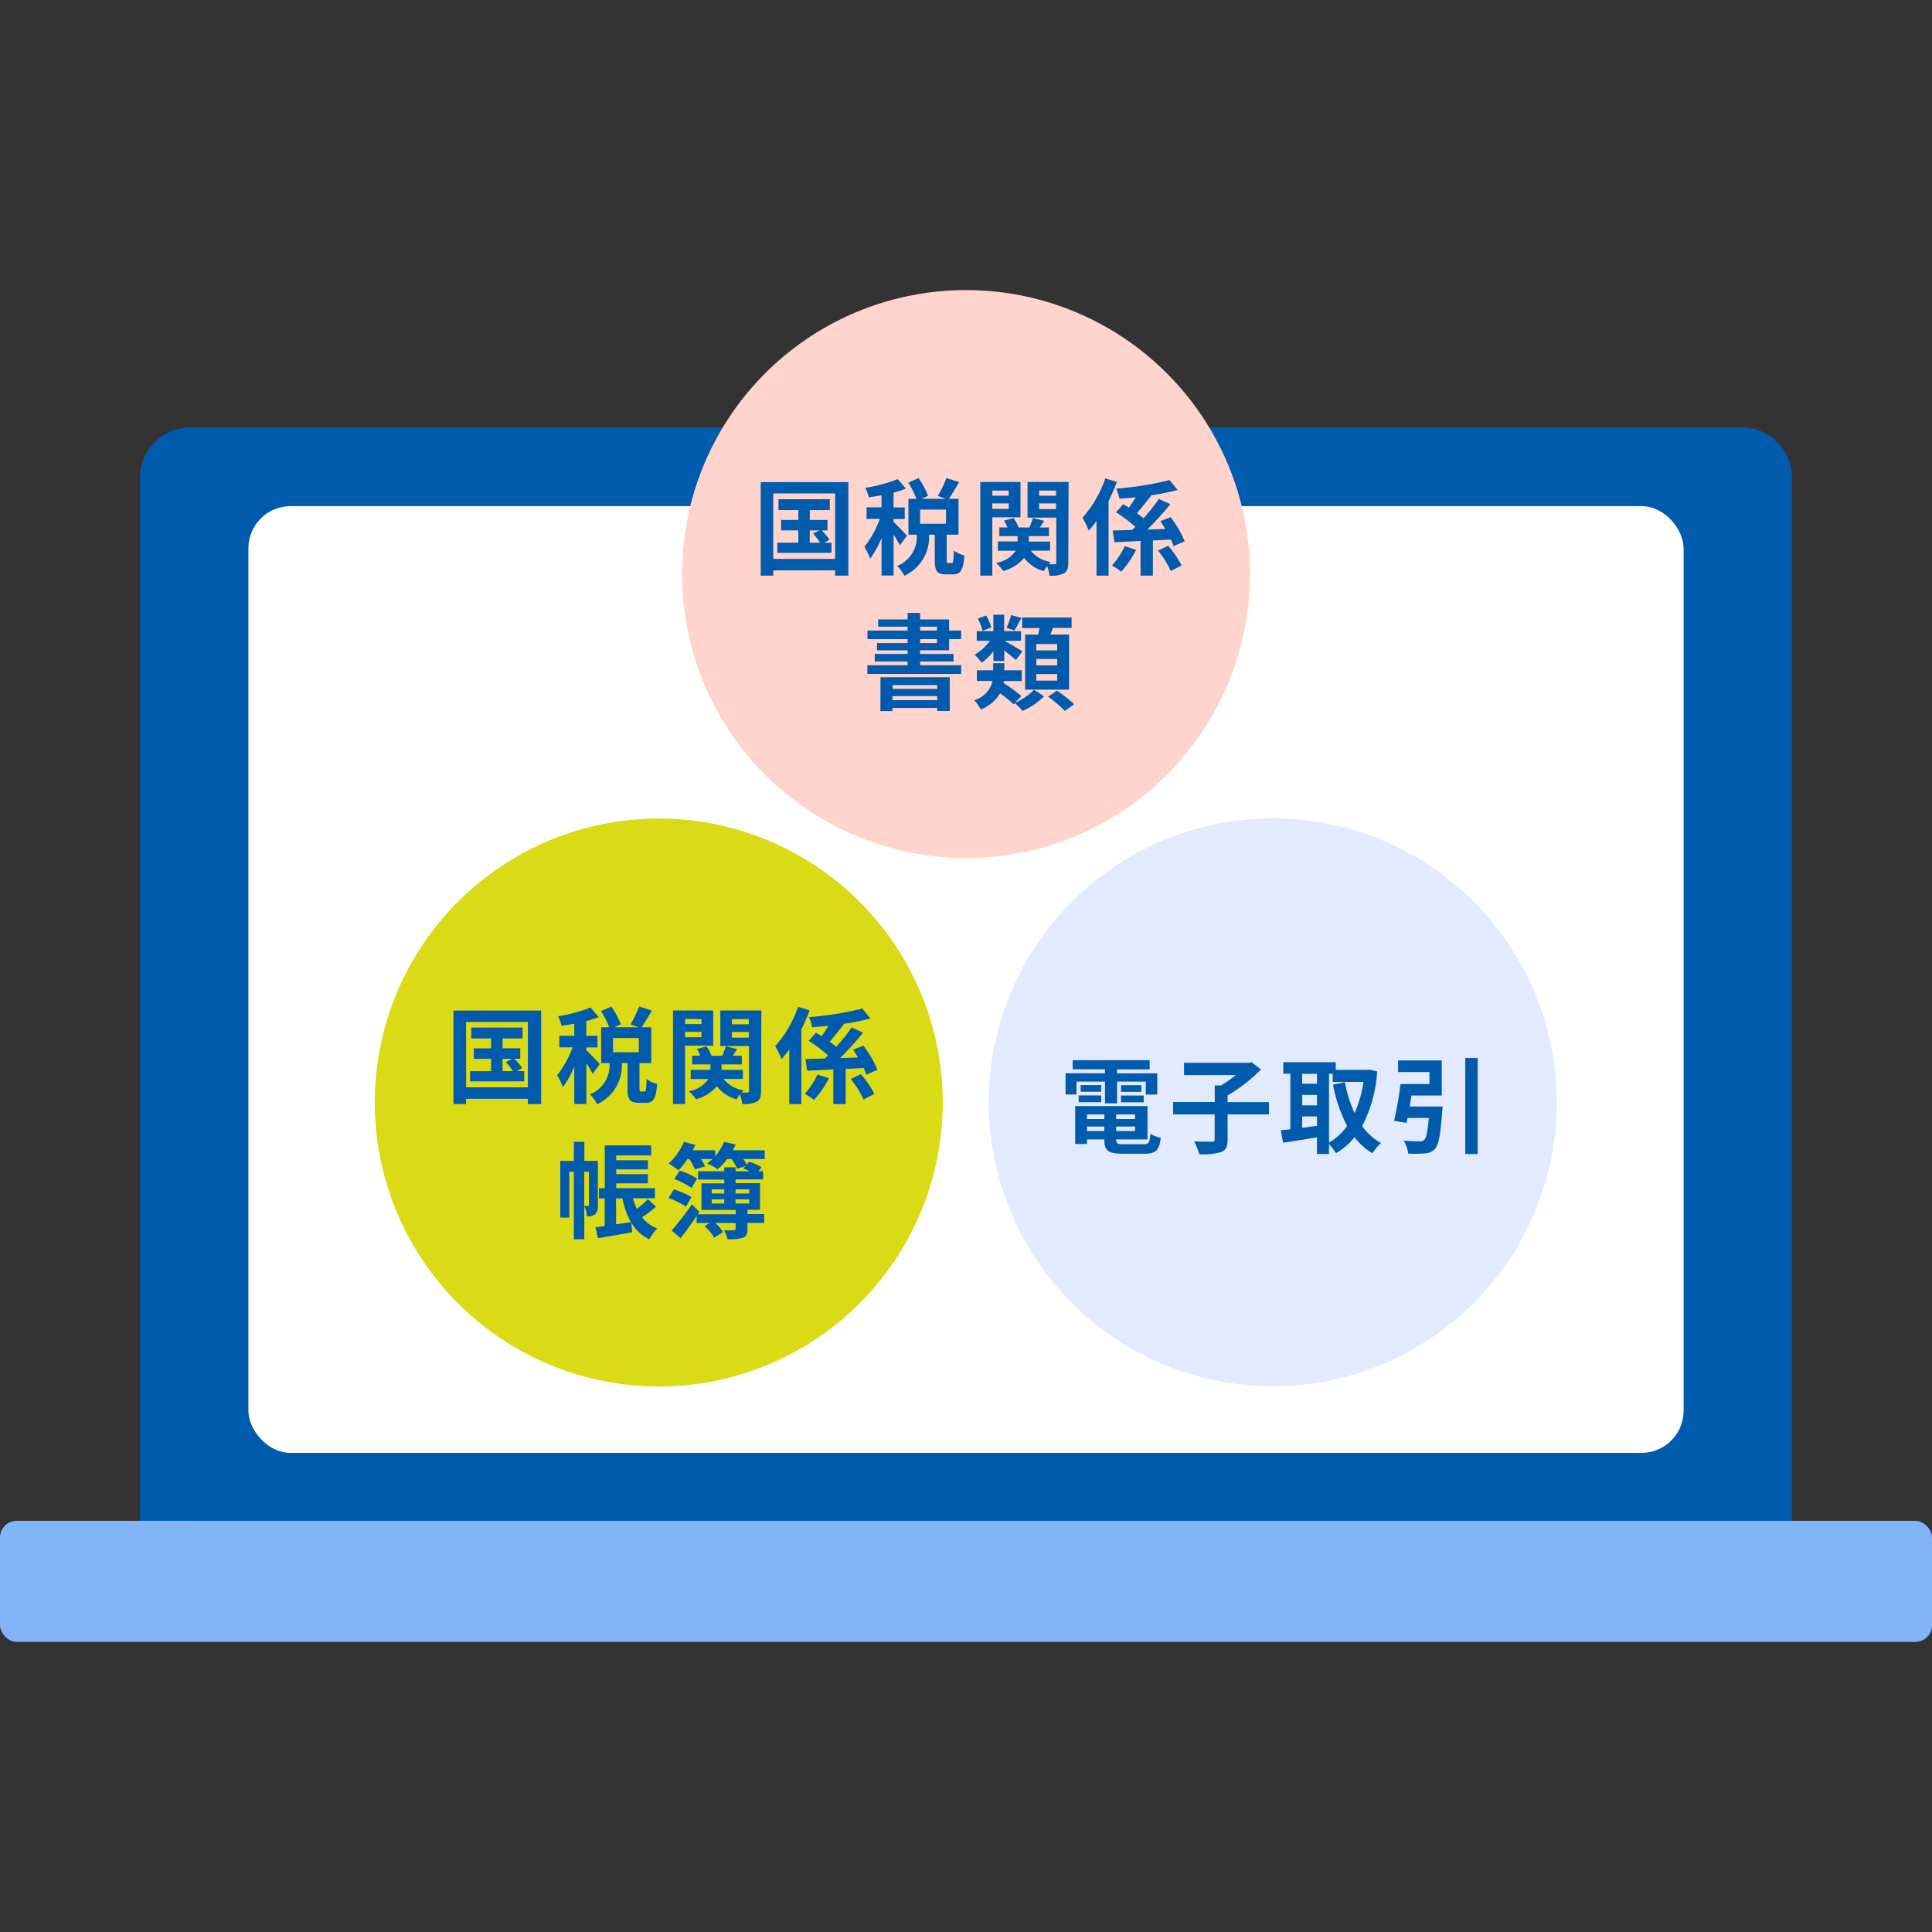 <svg id="レイヤー_1" data-name="レイヤー 1" xmlns="http://www.w3.org/2000/svg" width="80" height="80" viewBox="0 0 80 80"><rect x="0" y="0" width="80" height="80" fill="#333333" stroke="none"/><defs><style>.cls-1{fill:#005bac;}.cls-2{fill:#82b5f7;}.cls-3{fill:#fff;}.cls-4{fill:#ffd4cc;}.cls-5{fill:#e2eaff;}.cls-6{fill:#dada17;}</style></defs><path class="cls-1" d="M74.2,62.973v-43.2A2.072,2.072,0,0,0,72.131,17.7H7.869A2.072,2.072,0,0,0,5.8,19.775v43.2Z"/><rect class="cls-2" y="62.973" width="80" height="5.015" rx="0.694"/><rect class="cls-3" x="10.286" y="20.958" width="59.429" height="39.203" rx="1.746"/><circle class="cls-4" cx="40" cy="23.771" r="11.76"/><path class="cls-1" d="M35.13,19.963v3.872h-.55v-.216H32.019v.216H31.5V19.963Zm-.55,3.18V20.434H32.019v2.709Zm-.151-.671v.42H32.188v-.42h.869v-.51h-.713v-.433h.713v-.407h-.822v-.45H34.36v.45h-.827v.407h.732v.433h-.238a3.365,3.365,0,0,1,.324.385l-.225.125Zm-.9,0h.433a3.338,3.338,0,0,0-.294-.376l.264-.134h-.4Z"/><path class="cls-1" d="M37.262,22.58a3.853,3.853,0,0,0-.26-.437v1.688h-.5V22.277a3.833,3.833,0,0,1-.472.857,2.541,2.541,0,0,0-.238-.489,4.236,4.236,0,0,0,.64-1.159h-.549v-.48h.619v-.5c-.182.034-.359.065-.528.086a1.774,1.774,0,0,0-.143-.393,6.189,6.189,0,0,0,1.341-.36l.342.394A4.338,4.338,0,0,1,37,20.4v.611h.463v.48H37v.125c.117.095.472.472.554.567Zm2.141.736c.065,0,.083-.065.091-.515a1.364,1.364,0,0,0,.437.2c-.043.618-.16.783-.471.783h-.286c-.385,0-.467-.152-.467-.6V22.139h-.238a1.755,1.755,0,0,1-1.021,1.7,1.49,1.49,0,0,0-.3-.406,1.293,1.293,0,0,0,.814-1.294h-.346V20.655h.333a3.83,3.83,0,0,0-.338-.67l.424-.187a3.329,3.329,0,0,1,.394.736l-.277.121H39.17l-.338-.121a4.574,4.574,0,0,0,.355-.74l.528.169c-.143.251-.3.51-.424.692h.4v1.484H39.2v1.034c0,.13.009.143.065.143ZM39.174,21.1H38.1v.588h1.069Z"/><path class="cls-1" d="M41.09,21.421v2.414h-.5V19.958h1.666v1.463Zm0-1.108v.212h.679v-.212Zm.679.757v-.225H41.09v.225Zm2.466,2.22c0,.238-.039.368-.177.45a1.2,1.2,0,0,1-.6.1,1.824,1.824,0,0,0-.1-.4,1.771,1.771,0,0,0-.134.207,1.48,1.48,0,0,1-.818-.545,1.673,1.673,0,0,1-.865.541,1.647,1.647,0,0,0-.3-.333,1.215,1.215,0,0,0,.818-.506h-.74V22.42h.818V22.2H41.38v-.359h.337a1.65,1.65,0,0,0-.143-.281l.394-.108a1.4,1.4,0,0,1,.208.389h.45c.052-.13.112-.285.147-.393l.471.121c-.064.095-.129.19-.186.272h.377V22.2H42.6v.225h.883V22.8h-.8a1.3,1.3,0,0,0,.827.471.739.739,0,0,0-.082.091,2.346,2.346,0,0,0,.242,0c.052,0,.069-.021.069-.073V21.434h-1.19V19.958h1.7Zm-1.207-2.977v.212h.7v-.212Zm.7.766v-.234h-.7v.234Z"/><path class="cls-1" d="M46.246,19.954a7.666,7.666,0,0,1-.342.788v3.093h-.5V21.572a3.967,3.967,0,0,1-.32.4,3.459,3.459,0,0,0-.264-.532,4.729,4.729,0,0,0,.947-1.631Zm.8,2.812a4.159,4.159,0,0,1-.618.905,2.859,2.859,0,0,0-.385-.256,2.965,2.965,0,0,0,.528-.8Zm.693-.385v1.454h-.511V22.4l-1.081.052-.074-.485.809-.021c.043-.044.087-.082.13-.13a6.557,6.557,0,0,0-.8-.606l.3-.333c.073.043.151.091.229.143.1-.13.2-.281.286-.428-.23.021-.459.043-.675.06a1.644,1.644,0,0,0-.134-.42,12.815,12.815,0,0,0,2.211-.354l.337.411a9.77,9.77,0,0,1-1.112.22l.017.009c-.194.247-.411.523-.592.731.1.074.194.147.272.212a8.461,8.461,0,0,0,.636-.8l.472.216a12.8,12.8,0,0,1-.952,1.051l.744-.026c-.065-.112-.138-.22-.207-.32l.428-.168a4.436,4.436,0,0,1,.584,1l-.463.2a2.5,2.5,0,0,0-.108-.273Zm.631.217a4.109,4.109,0,0,1,.559.817l-.451.23a3.711,3.711,0,0,0-.527-.848Z"/><path class="cls-1" d="M38.1,26.928v.151h1.384v.312H38.1v.155h1.7v.36H35.916v-.36h1.666v-.155H36.219v-.312h1.363v-.151H36.314v-.3h1.268v-.164H35.921V26.11h1.661v-.16h-1.22v-.3h1.22v-.272H38.1v.272H39.3v.459H39.8v.355H39.3v.463Zm-1.64,1.112h2.868v1.4h-.519v-.125H36.955v.13h-.5Zm.5.328v.156h1.851v-.156Zm1.851.623v-.168H36.955v.168ZM38.1,26.11h.7v-.16h-.7Zm0,.519h.7v-.164h-.7Z"/><path class="cls-1" d="M42.033,29.1a2.522,2.522,0,0,0,.783-.536l.42.268a3.089,3.089,0,0,1-.892.606,2.835,2.835,0,0,0-.324-.325l-.048.052a5.828,5.828,0,0,0-.562-.458,1.552,1.552,0,0,1-.8.67,1.556,1.556,0,0,0-.272-.381,1.083,1.083,0,0,0,.761-.8h-.649v-.441h.675V27.46h.463v.294h.722V28.2H41.57l-.013.083a6.254,6.254,0,0,1,.735.536Zm-.9-2.133a2.266,2.266,0,0,1-.485.476,1.958,1.958,0,0,0-.294-.333,2.1,2.1,0,0,0,.636-.575h-.545v-.4h.688v-.683h.446v.683h.7v.4h-.688c.178.091.628.359.744.437l-.268.359c-.108-.1-.307-.26-.484-.4v.441h-.446Zm-.45-.843a1.658,1.658,0,0,0-.2-.506l.346-.13a1.857,1.857,0,0,1,.22.493Zm1.609-.541c-.1.2-.2.389-.289.523l-.329-.108a2.94,2.94,0,0,0,.194-.528Zm.693.7c.026-.09.043-.186.06-.276h-.722v-.437h2.05V26H43.6c-.035.095-.074.19-.108.276h.778v2.28H42.448v-2.28Zm.791.386h-.865v.263h.865Zm0,.618h-.865v.264h.865Zm0,.623h-.865v.273h.865Zm-.013.688a5.607,5.607,0,0,1,.719.563l-.39.276a4.96,4.96,0,0,0-.692-.588Z"/><circle class="cls-5" cx="52.701" cy="45.645" r="11.76"/><path class="cls-1" d="M44.577,45.32h-.454v-.878h1.631v-.164H44.417V43.9h3.188v.381H46.256v.164h1.665v.878h-.476v-.536H46.256v.9h-.5v-.9H44.577Zm2.773,2.06c.217,0,.255-.065.286-.433a1.282,1.282,0,0,0,.428.164c-.06.52-.2.662-.671.662h-.908c-.593,0-.757-.125-.757-.579v-.013H45.01v.19h-.489V45.8h2.994v1.381H46.221v.013c0,.16.048.186.312.186Zm-2.686-2.021H45.6v.282h-.934Zm.934-.151h-.852v-.277H45.6Zm-.588.939v.19h.718v-.19Zm.718.688v-.187H45.01v.187ZM47,46.147h-.783v.19H47Zm0,.688v-.187h-.783v.187Zm.26-1.9v.277H46.42v-.277Zm-.844.428h.943v.282H46.42Z"/><path class="cls-1" d="M52.545,46.147H50.832v1.038c0,.3-.065.437-.272.519a2.571,2.571,0,0,1-.9.091,2.327,2.327,0,0,0-.217-.532c.3.013.632.013.732.013s.121-.022.121-.1V46.147H48.578v-.515H50.3v-.684h.255a5.253,5.253,0,0,0,.619-.432H49.028v-.507h2.678l.117-.026.394.3a6.758,6.758,0,0,1-1.385,1.077v.277h1.713Z"/><path class="cls-1" d="M57.027,44.364a5.755,5.755,0,0,1-.623,2.267,2.377,2.377,0,0,0,.783.7,1.866,1.866,0,0,0-.355.424,2.729,2.729,0,0,1-.744-.662,2.97,2.97,0,0,1-.77.662,2.044,2.044,0,0,0-.286-.376v.406h-.5v-.692c-.5.087-1,.165-1.4.225l-.1-.515c.117-.013.251-.026.4-.043v-2.3h-.294v-.476h2.172V44.3H56.6l.086-.013Zm-3.107.1v.411h.615v-.411Zm0,1.306h.615v-.432H53.92Zm0,.931c.2-.027.407-.057.615-.083v-.389H53.92Zm1.112.609a2.341,2.341,0,0,0,.749-.687,6.129,6.129,0,0,1-.584-1.714l.493-.1a5.167,5.167,0,0,0,.4,1.28A4.906,4.906,0,0,0,56.46,44.8H55.184v-.337h-.152Z"/><path class="cls-1" d="M59.734,45.818a1.9,1.9,0,0,1-.017.212c-.069.956-.147,1.376-.3,1.544a.584.584,0,0,1-.428.186,5.316,5.316,0,0,1-.679.009,1.291,1.291,0,0,0-.191-.541c.26.026.537.031.654.031a.281.281,0,0,0,.194-.052c.091-.074.148-.346.195-.913h-.878q-.019.1-.039.2l-.519-.083a13.936,13.936,0,0,0,.264-1.523h1.2V44.39h-1.3v-.48H59.7v1.454H58.445c-.022.151-.048.307-.074.454Zm1.454-2.008v3.976h-.515V43.81Z"/><circle class="cls-6" cx="27.278" cy="45.653" r="11.76"/><path class="cls-1" d="M22.408,41.845v3.872h-.55V45.5H19.3v.216h-.524V41.845Zm-.55,3.18V42.316H19.3v2.709Zm-.151-.671v.42H19.466v-.42h.869v-.51h-.714v-.433h.714V43h-.822v-.45h2.125V43h-.827v.407h.731v.433H21.3a3.282,3.282,0,0,1,.325.385l-.225.125Zm-.9,0h.433a3.338,3.338,0,0,0-.294-.376l.264-.134h-.4Z"/><path class="cls-1" d="M24.54,44.462a3.853,3.853,0,0,0-.26-.437v1.688h-.5V44.16a3.846,3.846,0,0,1-.472.856,2.6,2.6,0,0,0-.238-.489,4.236,4.236,0,0,0,.64-1.159h-.549v-.48h.619v-.5c-.182.034-.36.064-.528.086a1.8,1.8,0,0,0-.143-.394,6.135,6.135,0,0,0,1.341-.359l.342.394a4.338,4.338,0,0,1-.515.164v.611h.463v.48H24.28v.125c.117.095.472.472.554.567Zm2.141.736c.065,0,.082-.065.091-.515a1.345,1.345,0,0,0,.437.2c-.043.618-.16.783-.472.783h-.285c-.385,0-.467-.152-.467-.6V44.021h-.238a1.755,1.755,0,0,1-1.021,1.7,1.49,1.49,0,0,0-.3-.406,1.293,1.293,0,0,0,.814-1.294h-.347V42.537h.334a3.945,3.945,0,0,0-.338-.671l.424-.186a3.329,3.329,0,0,1,.394.736l-.277.121h1.017l-.338-.121a4.659,4.659,0,0,0,.355-.74l.528.169c-.143.251-.3.51-.424.692h.4v1.484h-.489v1.034c0,.13.009.143.065.143Zm-.229-2.215H25.383v.588h1.069Z"/><path class="cls-1" d="M28.368,43.3v2.414h-.5V41.841h1.665V43.3Zm0-1.108v.212h.679V42.2Zm.679.757v-.225h-.679v.225Zm2.466,2.22c0,.238-.039.368-.177.45a1.2,1.2,0,0,1-.6.095,1.824,1.824,0,0,0-.1-.4,1.771,1.771,0,0,0-.134.207,1.475,1.475,0,0,1-.818-.545,1.684,1.684,0,0,1-.865.541,1.647,1.647,0,0,0-.3-.333,1.215,1.215,0,0,0,.818-.506H28.6V44.3h.818v-.225h-.757v-.359H29a1.688,1.688,0,0,0-.143-.281l.394-.108a1.4,1.4,0,0,1,.208.389h.45c.051-.13.112-.285.147-.394l.471.122-.186.272h.377v.359h-.84V44.3h.883v.377h-.8a1.3,1.3,0,0,0,.826.471,1.083,1.083,0,0,0-.082.091,2.363,2.363,0,0,0,.243,0c.051,0,.069-.022.069-.073V43.316h-1.19V41.841h1.7ZM30.306,42.2v.212h.7V42.2Zm.7.766v-.234h-.7v.234Z"/><path class="cls-1" d="M33.524,41.836a7.558,7.558,0,0,1-.342.787v3.094h-.5V43.454a3.733,3.733,0,0,1-.321.4,3.286,3.286,0,0,0-.264-.532,4.715,4.715,0,0,0,.948-1.631Zm.8,2.812a4.159,4.159,0,0,1-.618.9,2.859,2.859,0,0,0-.385-.256,2.937,2.937,0,0,0,.527-.8Zm.693-.385v1.454h-.511V44.285l-1.082.052-.073-.485.809-.021c.043-.044.086-.083.13-.13a6.557,6.557,0,0,0-.8-.606l.3-.333c.073.043.151.091.229.143.095-.13.2-.282.286-.428-.23.021-.459.043-.675.06a1.684,1.684,0,0,0-.134-.42,12.707,12.707,0,0,0,2.21-.354l.338.411a9.77,9.77,0,0,1-1.112.22l.017.009c-.194.247-.411.523-.592.731.1.074.194.147.272.212a8.626,8.626,0,0,0,.636-.8l.472.216a12.985,12.985,0,0,1-.952,1.051l.744-.026c-.065-.112-.138-.22-.208-.32l.429-.169a4.463,4.463,0,0,1,.584,1l-.463.2a2.5,2.5,0,0,0-.108-.273Zm.631.217a4.059,4.059,0,0,1,.558.817l-.45.23a3.711,3.711,0,0,0-.527-.848Z"/><path class="cls-1" d="M24.756,49.909a.447.447,0,0,1-.108.367.48.48,0,0,1-.342.091,1.2,1.2,0,0,0-.112-.42v1.368h-.433V48.52h-.186v1.9H23.2V48.07h.563v-.792h.433v.792h.562Zm-.4.03c.021,0,.03-.009.03-.043V48.52h-.194v1.419Zm2.808.026a5.067,5.067,0,0,1-.58.441,1.449,1.449,0,0,0,.632.463,2.067,2.067,0,0,0-.329.446,1.7,1.7,0,0,1-.74-.679l.026.389c-.493.091-1.012.177-1.415.247l-.1-.455c.113-.013.243-.03.381-.052V49.623H24.8V49.2h.242V47.429h1.921v.416H25.517v.2h1.311v.376H25.517v.2h1.311V49H25.517v.2h1.6v.419H26.21a2.568,2.568,0,0,0,.164.437,3.932,3.932,0,0,0,.454-.4Zm-1.653.731c.2-.026.411-.06.614-.091a3.408,3.408,0,0,1-.354-.982h-.26Z"/><path class="cls-1" d="M30.777,47.988a1.941,1.941,0,0,1,.143.233l.108-.117a2.551,2.551,0,0,1,.515.234l-.143.16h.2v.338H30.457v.156H31.47v1.1h-.519v.181h.692v.364h-.692V50.9c0,.208-.044.3-.2.355a1.9,1.9,0,0,1-.623.056,1.556,1.556,0,0,0-.147-.367c.169.008.355,0,.407,0s.074-.013.074-.061V50.64h-.853a1.292,1.292,0,0,1,.329.385l-.368.225a1.62,1.62,0,0,0-.4-.476l.225-.134h-.549v-.286c-.217.316-.451.641-.667.918l-.367-.321a11.735,11.735,0,0,0,.839-1.081l.311.311-.065.1h1.567V50.1H29.047v-1.1h.943v-.156H28.908V48.5H29.99v-.164h.467V48.5h.584a2.361,2.361,0,0,0-.268-.121l.095-.1-.342.121a2.134,2.134,0,0,0-.233-.406h-.186a2.692,2.692,0,0,1-.39.424,2.614,2.614,0,0,0-.437-.243,1.566,1.566,0,0,0,.217-.181h-.472a2.053,2.053,0,0,1,.169.3l-.42.129a2.141,2.141,0,0,0-.233-.432h-.074a3.335,3.335,0,0,1-.368.467,4.606,4.606,0,0,0-.415-.277,2.537,2.537,0,0,0,.636-.9l.472.125c-.031.074-.07.152-.109.225h.931v.243a2.137,2.137,0,0,0,.372-.593l.471.112a2.344,2.344,0,0,1-.112.238h1.319v.364ZM27.9,49.251a3.28,3.28,0,0,1,.732.316l-.225.394a3.9,3.9,0,0,0-.723-.355Zm.736-.061a3.406,3.406,0,0,0-.714-.367l.225-.351a3.565,3.565,0,0,1,.722.329Zm.835.23h.519v-.173h-.519Zm0,.415h.519v-.173h-.519Zm.986-.588v.173h.567v-.173Zm.567.415h-.567v.173h.567Z"/></svg>